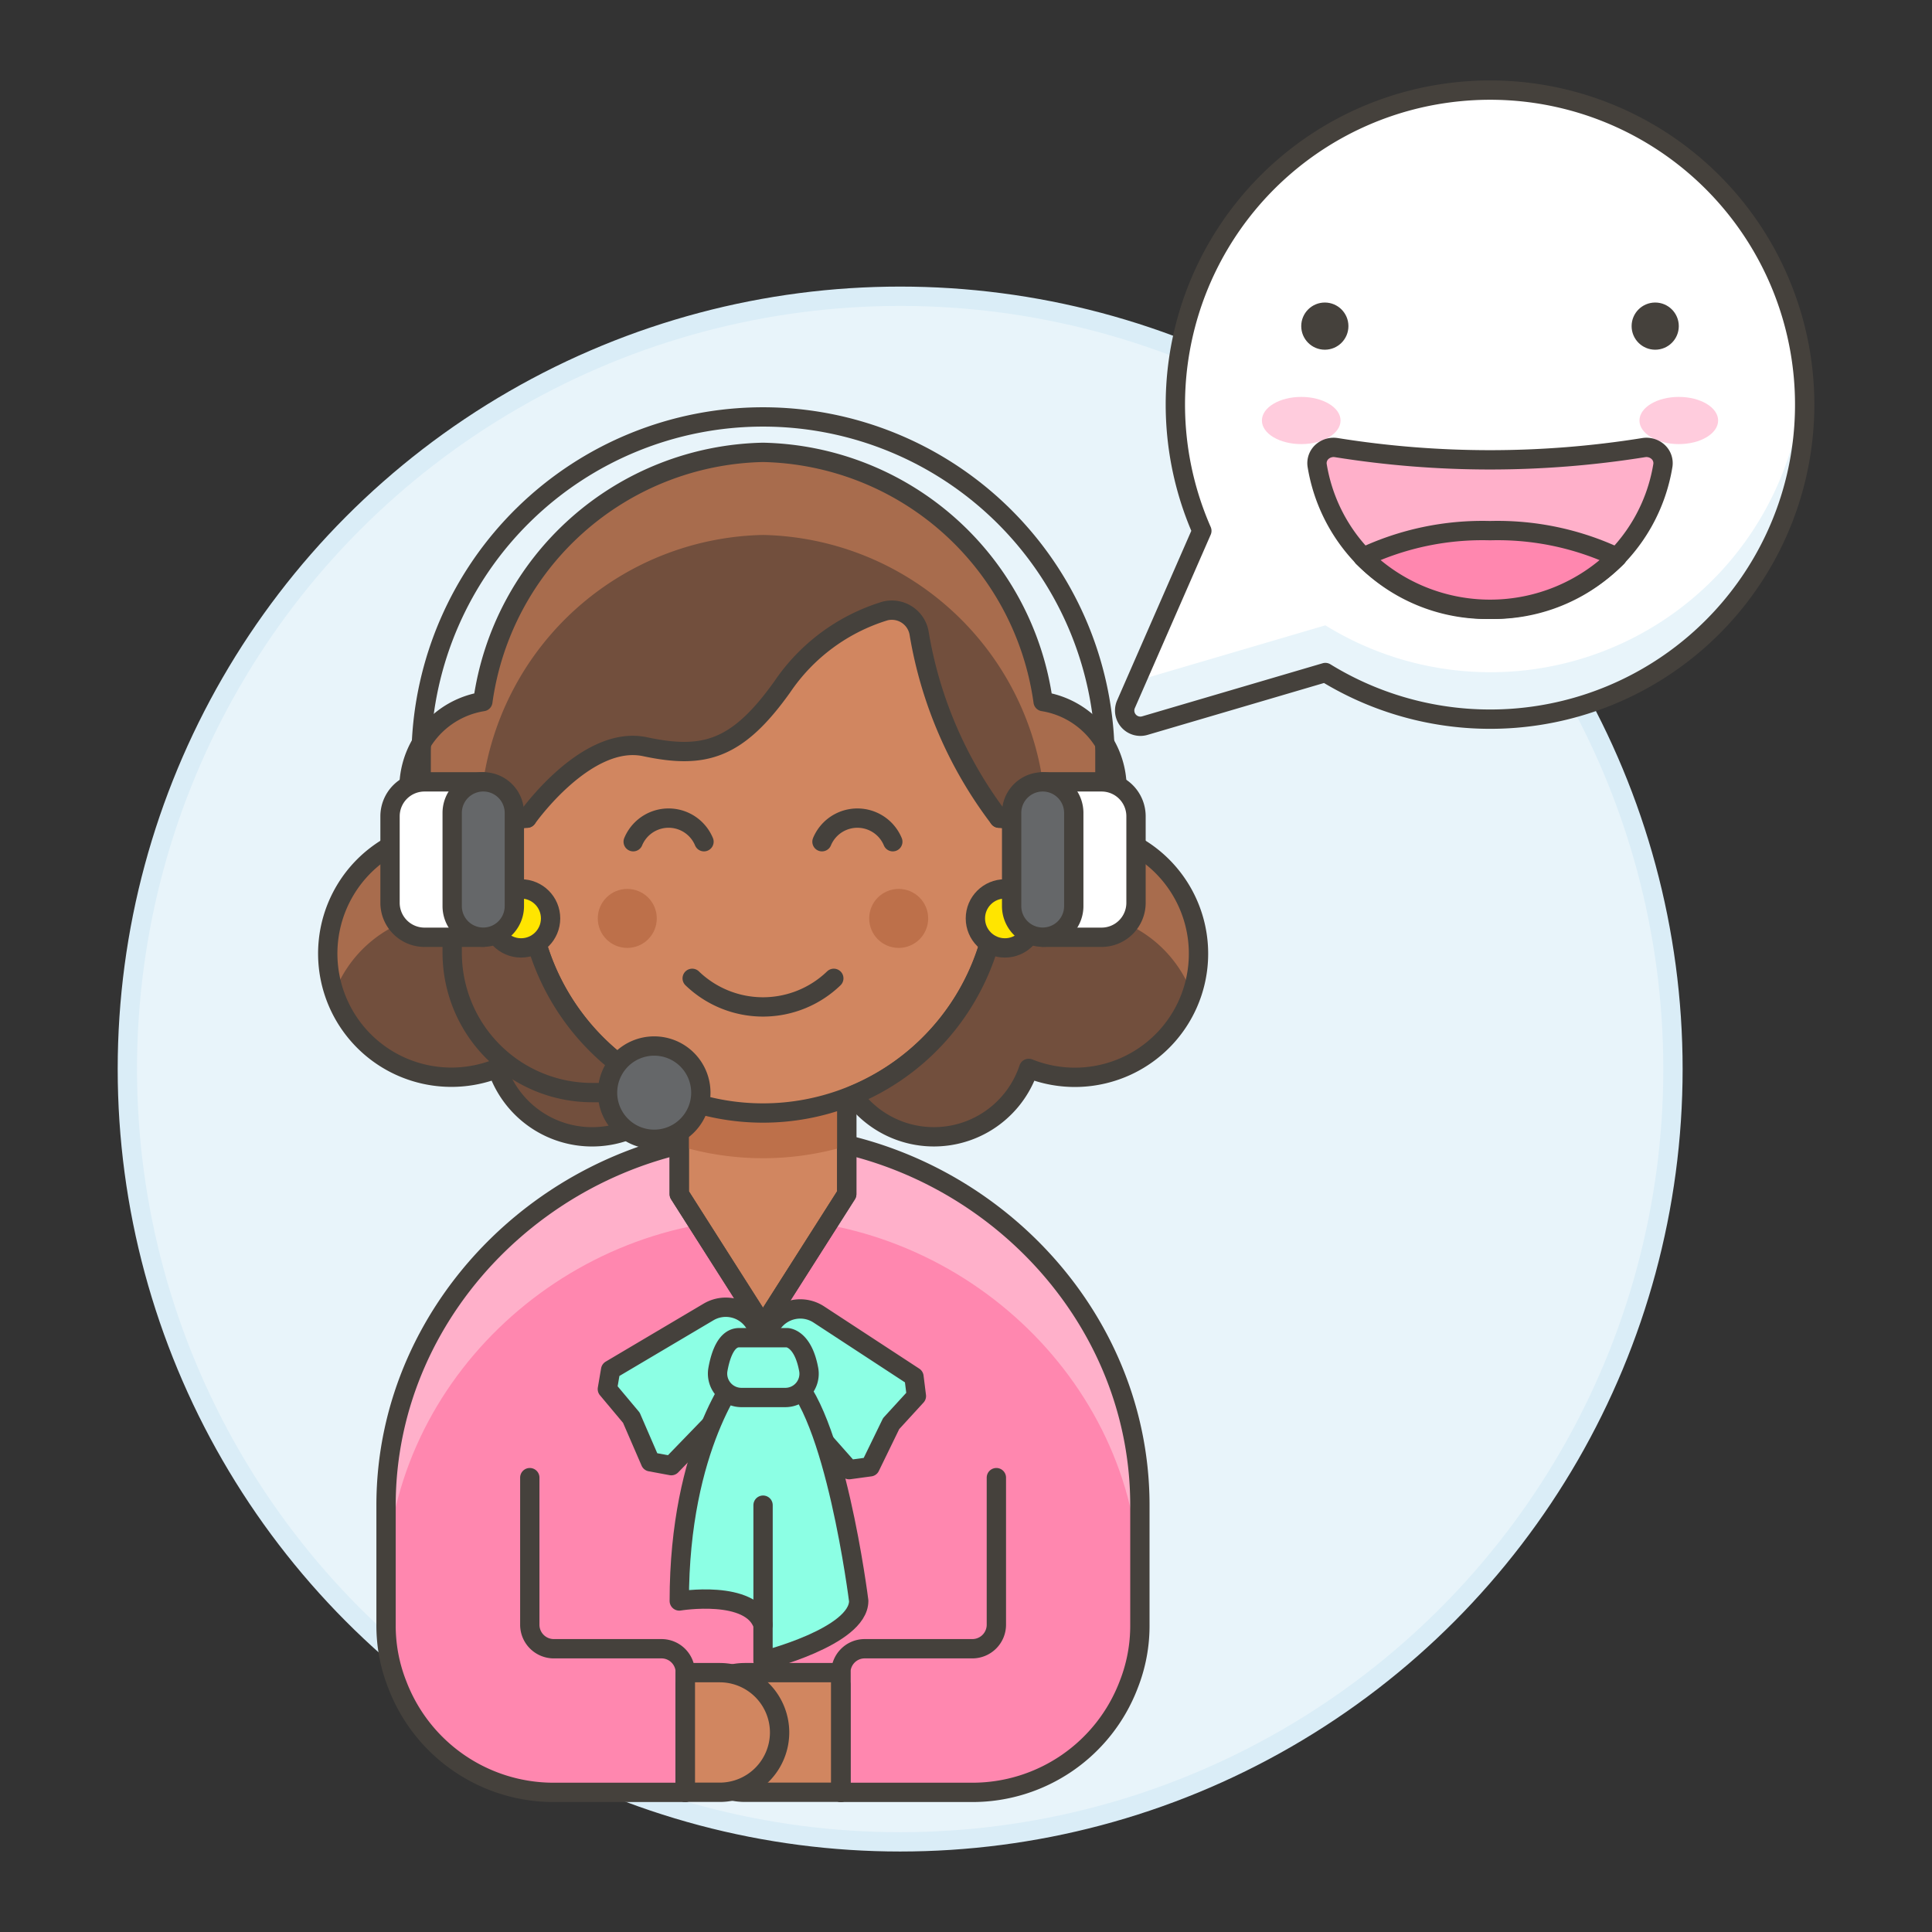 <svg xmlns="http://www.w3.org/2000/svg" viewBox="0 0 100 100"><rect x="0" y="0" width="100" height="100" fill="#333333" stroke="none"/><g class="nc-icon-wrapper"><defs/><circle class="a" cx="46.592" cy="55.334" r="40" fill="#e8f4fa" stroke="#daedf7" stroke-miterlimit="10"/><path class="b" d="M39.492 58.717c-10.5.122-19.51 8.665-19.51 19.19V84.1a8.289 8.289 0 0 0 .583 3.1 8.655 8.655 0 0 0 8.086 5.573h6.812V87.2h8.059v5.573h6.811A8.656 8.656 0 0 0 58.42 87.2a8.288 8.288 0 0 0 .58-3.1v-6.193c0-10.525-9-19.068-19.508-19.19z" style="" fill="#ff87af"/><path class="c" d="M39.492 58.717c-10.5.122-19.51 8.665-19.51 19.19v4.352c0-10.525 9.007-19.068 19.51-19.191C50 63.191 59 71.734 59 82.259v-4.352c0-10.525-9-19.068-19.508-19.19z" style="" fill="#ffb0ca"/><path class="d" d="M39.492 58.717c-10.5.122-19.51 8.665-19.51 19.19V84.1a8.289 8.289 0 0 0 .583 3.1 8.655 8.655 0 0 0 8.086 5.573h6.812V87.2h8.059v5.573h6.811A8.656 8.656 0 0 0 58.42 87.2a8.288 8.288 0 0 0 .58-3.1v-6.193c0-10.525-9-19.068-19.508-19.19z" fill="none" stroke="#45413c" stroke-linecap="round" stroke-linejoin="round"/><path class="e" d="M43.827 61.807l-4.335 6.811-4.334-6.811v-6.812h8.669v6.812z" stroke="#45413c" stroke-linecap="round" stroke-linejoin="round" fill="#d18660"/><path class="f" d="M35.158 59.313a15.088 15.088 0 0 0 8.669 0V55h-8.669z" style="" fill="#bd704a"/><path class="d" d="M43.827 61.807l-4.335 6.811-4.334-6.811v-6.812h8.669v6.812z" fill="none" stroke="#45413c" stroke-linecap="round" stroke-linejoin="round"/><path class="g" d="M36.672 67.908l-5.066 3-.169.99 1.242 1.483.988 2.281 1.079.2 4.453-4.6a1.755 1.755 0 0 0 .249-2.116l-.371-.625a1.756 1.756 0 0 0-2.405-.613z" stroke="#45413c" stroke-linecap="round" stroke-linejoin="round" fill="#8cffe4"/><path class="g" d="M42.378 68.034l4.929 3.225.125 1-1.306 1.426-1.088 2.236-1.087.148-4.245-4.791a1.754 1.754 0 0 1-.155-2.125l.4-.608a1.756 1.756 0 0 1 2.427-.511z" stroke="#45413c" stroke-linecap="round" stroke-linejoin="round" fill="#8cffe4"/><path class="g" d="M38.259 71.1s-3.1 3.716-3.1 11.766c0 0 3.715-.619 4.334 1.238v1.858s4.954-1.239 4.954-3.1c0 0-1.238-9.908-3.715-11.766z" stroke="#45413c" stroke-linecap="round" stroke-linejoin="round" fill="#8cffe4"/><path class="g" d="M41.863 70.913c-.3-1.675-1.127-1.675-1.127-1.675h-2.477c-.646 0-.955.84-1.1 1.646a1.236 1.236 0 0 0 1.222 1.45h2.259a1.229 1.229 0 0 0 1.223-1.421z" stroke="#45413c" stroke-linecap="round" stroke-linejoin="round" fill="#8cffe4"/><path class="h" d="M39.496 77.907v6.192" stroke="#45413c" stroke-linecap="round" stroke-linejoin="round" fill="#fff"/><path class="e" d="M38.559 92.768h4.963v-6.192h-4.963a3.1 3.1 0 0 0-3.1 3.1 3.1 3.1 0 0 0 3.1 3.092z" stroke="#45413c" stroke-linecap="round" stroke-linejoin="round" fill="#d18660"/><path class="d" d="M43.522 92.768v-6.192a1.234 1.234 0 0 1 1.238-1.238h5.573a1.243 1.243 0 0 0 1.239-1.238v-7.617" fill="none" stroke="#45413c" stroke-linecap="round" stroke-linejoin="round"/><path class="e" d="M37.252 92.768h-1.789v-6.192h1.789a3.1 3.1 0 0 1 3.1 3.1 3.1 3.1 0 0 1-3.1 3.092z" stroke="#45413c" stroke-linecap="round" stroke-linejoin="round" fill="#d18660"/><path class="d" d="M35.472 92.768v-6.192a1.234 1.234 0 0 0-1.239-1.238H28.66a1.242 1.242 0 0 1-1.238-1.238v-7.617" fill="none" stroke="#45413c" stroke-linecap="round" stroke-linejoin="round"/><g><path class="e" d="M51.708 42.345v-3.054a12.216 12.216 0 0 0-24.431 0v3.054a2.444 2.444 0 0 0 0 4.887c.051 0 .1-.012.15-.016a12.2 12.2 0 0 0 24.131 0c.051 0 .1.016.15.016a2.444 2.444 0 0 0 0-4.887z" stroke="#45413c" stroke-linecap="round" stroke-linejoin="round" fill="#d18660"/><circle class="f" cx="32.468" cy="47.537" r="1.527" style="" fill="#bd704a"/><circle class="f" cx="46.516" cy="47.537" r="1.527" style="" fill="#bd704a"/><path class="d" d="M43.157 50.639a5.279 5.279 0 0 1-7.329 0" fill="none" stroke="#45413c" stroke-linecap="round" stroke-linejoin="round"/><path class="d" d="M36.438 43.567a1.984 1.984 0 0 0-3.664 0" fill="none" stroke="#45413c" stroke-linecap="round" stroke-linejoin="round"/><path class="d" d="M46.211 43.567a1.985 1.985 0 0 0-3.665 0" fill="none" stroke="#45413c" stroke-linecap="round" stroke-linejoin="round"/><g><path class="i" d="M57.161 43.145a4.539 4.539 0 0 0-3.169-6.831 14.954 14.954 0 0 0-14.5-12.9 14.955 14.955 0 0 0-14.5 12.9 4.539 4.539 0 0 0-3.168 6.831A6.4 6.4 0 1 0 25.739 55.3a5.172 5.172 0 0 0 9.1 1.4 12.237 12.237 0 0 1-7.413-9.476c-.049 0-.1.013-.147.013a2.444 2.444 0 0 1 0-4.887s3.054-4.349 6.108-3.7 4.771.17 7.1-3.094a9.913 9.913 0 0 1 5.326-3.932 1.434 1.434 0 0 1 1.767 1.191 21.679 21.679 0 0 0 4.13 9.536 2.444 2.444 0 0 1 0 4.887c-.049 0-.1-.013-.147-.013a12.234 12.234 0 0 1-7.416 9.475 5.173 5.173 0 0 0 9.1-1.4 6.4 6.4 0 1 0 3.915-12.153z" style="" fill="#724f3d"/><path class="j" d="M57.816 45.094a4.542 4.542 0 0 1-.655 2.327 6.428 6.428 0 0 1 4.564 4.088 6.4 6.4 0 0 0-4.317-8.3 4.534 4.534 0 0 1 .408 1.885z" style="" fill="#a86c4d"/><path class="j" d="M21.824 47.421a4.5 4.5 0 0 1-.247-4.211 6.4 6.4 0 0 0-4.317 8.3 6.426 6.426 0 0 1 4.564-4.089z" style="" fill="#a86c4d"/><path class="j" d="M24.992 40.589a14.955 14.955 0 0 1 14.5-12.9 14.954 14.954 0 0 1 14.5 12.9 4.6 4.6 0 0 1 3.284 2.351 4.507 4.507 0 0 0 .54-2.122 4.572 4.572 0 0 0-3.824-4.5 14.954 14.954 0 0 0-14.5-12.9 14.955 14.955 0 0 0-14.5 12.9 4.572 4.572 0 0 0-3.823 4.5 4.507 4.507 0 0 0 .54 2.122 4.594 4.594 0 0 1 3.283-2.351z" style="" fill="#a86c4d"/><path class="d" d="M57.161 43.145a4.539 4.539 0 0 0-3.169-6.831 14.954 14.954 0 0 0-14.5-12.9 14.955 14.955 0 0 0-14.5 12.9 4.539 4.539 0 0 0-3.168 6.831A6.4 6.4 0 1 0 25.739 55.3a5.172 5.172 0 0 0 9.1 1.4 12.237 12.237 0 0 1-7.413-9.476c-.049 0-.1.013-.147.013a2.444 2.444 0 0 1 0-4.887s3.054-4.349 6.108-3.7 4.771.17 7.1-3.094a9.913 9.913 0 0 1 5.326-3.932 1.434 1.434 0 0 1 1.767 1.191 21.679 21.679 0 0 0 4.13 9.536 2.444 2.444 0 0 1 0 4.887c-.049 0-.1-.013-.147-.013a12.234 12.234 0 0 1-7.416 9.475 5.173 5.173 0 0 0 9.1-1.4 6.4 6.4 0 1 0 3.915-12.153z" fill="none" stroke="#45413c" stroke-linecap="round" stroke-linejoin="round"/><circle class="k" cx="26.971" cy="47.537" r="1.527" stroke="#45413c" stroke-linecap="round" stroke-linejoin="round" fill="#ffe500"/><circle class="k" cx="52.013" cy="47.537" r="1.527" stroke="#45413c" stroke-linecap="round" stroke-linejoin="round" fill="#ffe500"/></g></g><g><path class="d" d="M23.405 46.9v2.412a7.24 7.24 0 0 0 7.24 7.24h.8" fill="none" stroke="#45413c" stroke-linecap="round" stroke-linejoin="round"/><path class="d" d="M21.8 40.469V38.86a17.7 17.7 0 0 1 35.39 0v1.609" fill="none" stroke="#45413c" stroke-linecap="round" stroke-linejoin="round"/><path class="h" d="M25.014 48.513h-3.043a1.784 1.784 0 0 1-1.783-1.783v-4.478a1.783 1.783 0 0 1 1.783-1.783h3.043z" stroke="#45413c" stroke-linecap="round" stroke-linejoin="round" fill="#fff"/><path class="l" d="M23.405 46.9a1.609 1.609 0 1 0 3.218 0v-4.823a1.609 1.609 0 0 0-3.218 0z" stroke="#45413c" stroke-linecap="round" stroke-linejoin="round" fill="#656769"/><path class="h" d="M53.971 48.513h3.042A1.783 1.783 0 0 0 58.8 46.73v-4.479a1.782 1.782 0 0 0-1.782-1.782h-3.047z" stroke="#45413c" stroke-linecap="round" stroke-linejoin="round" fill="#fff"/><path class="l" d="M55.578 46.9a1.608 1.608 0 1 1-3.216 0v-4.823a1.608 1.608 0 1 1 3.216 0z" stroke="#45413c" stroke-linecap="round" stroke-linejoin="round" fill="#656769"/><path class="l" d="M36.275 56.556a2.414 2.414 0 1 1-2.413-2.414 2.413 2.413 0 0 1 2.413 2.414z" stroke="#45413c" stroke-linecap="round" stroke-linejoin="round" fill="#656769"/></g><g><path class="m" d="M75.576 4.738a16.274 16.274 0 0 0-13.369 22.738l-3.926 8.974a.814.814 0 0 0 .975 1.108L68.6 34.81a16.28 16.28 0 1 0 6.976-30.072z" style="" fill="#fff"/><path class="n" d="M58.807 35.247l9.794-2.88a16.247 16.247 0 0 0 24.754-12.742 16.763 16.763 0 0 1-.022 2.91A16.263 16.263 0 0 1 68.6 34.81l-9.345 2.748a.814.814 0 0 1-.975-1.108z" style="" fill="#e8f4fa"/><path class="d" d="M75.576 4.738a16.274 16.274 0 0 0-13.369 22.738l-3.926 8.974a.814.814 0 0 0 .975 1.108L68.6 34.81a16.28 16.28 0 1 0 6.976-30.072z" fill="none" stroke="#45413c" stroke-linecap="round" stroke-linejoin="round"/><path class="o" d="M88.93 21.766c0 .674-.912 1.221-2.036 1.221s-2.036-.547-2.036-1.221.912-1.222 2.036-1.222 2.036.547 2.036 1.222z" style="" fill="#fcd"/><path class="o" d="M65.316 21.766c0 .674.911 1.221 2.036 1.221s2.035-.547 2.035-1.221-.911-1.222-2.035-1.222-2.036.547-2.036 1.222z" style="" fill="#fcd"/><circle class="p" cx="68.573" cy="16.88" r="1.221" style="" fill="#45413c"/><circle class="p" cx="85.673" cy="16.88" r="1.221" style="" fill="#45413c"/><path class="q" d="M77.123 31.537a8.873 8.873 0 0 0 8.95-7.463.791.791 0 0 0-.257-.69.9.9 0 0 0-.738-.216 50.3 50.3 0 0 1-15.91 0 .9.9 0 0 0-.738.216.791.791 0 0 0-.257.69 8.872 8.872 0 0 0 8.95 7.463z" fill="#ffb0ca" stroke="#45413c" stroke-linecap="round" stroke-linejoin="round"/><path class="r" d="M70.55 28.844a14.489 14.489 0 0 1 6.573-1.378 14.5 14.5 0 0 1 6.577 1.378 9.368 9.368 0 0 1-13.146 0z" fill="#ff87af" stroke="#45413c" stroke-linecap="round" stroke-linejoin="round"/></g></g></svg>